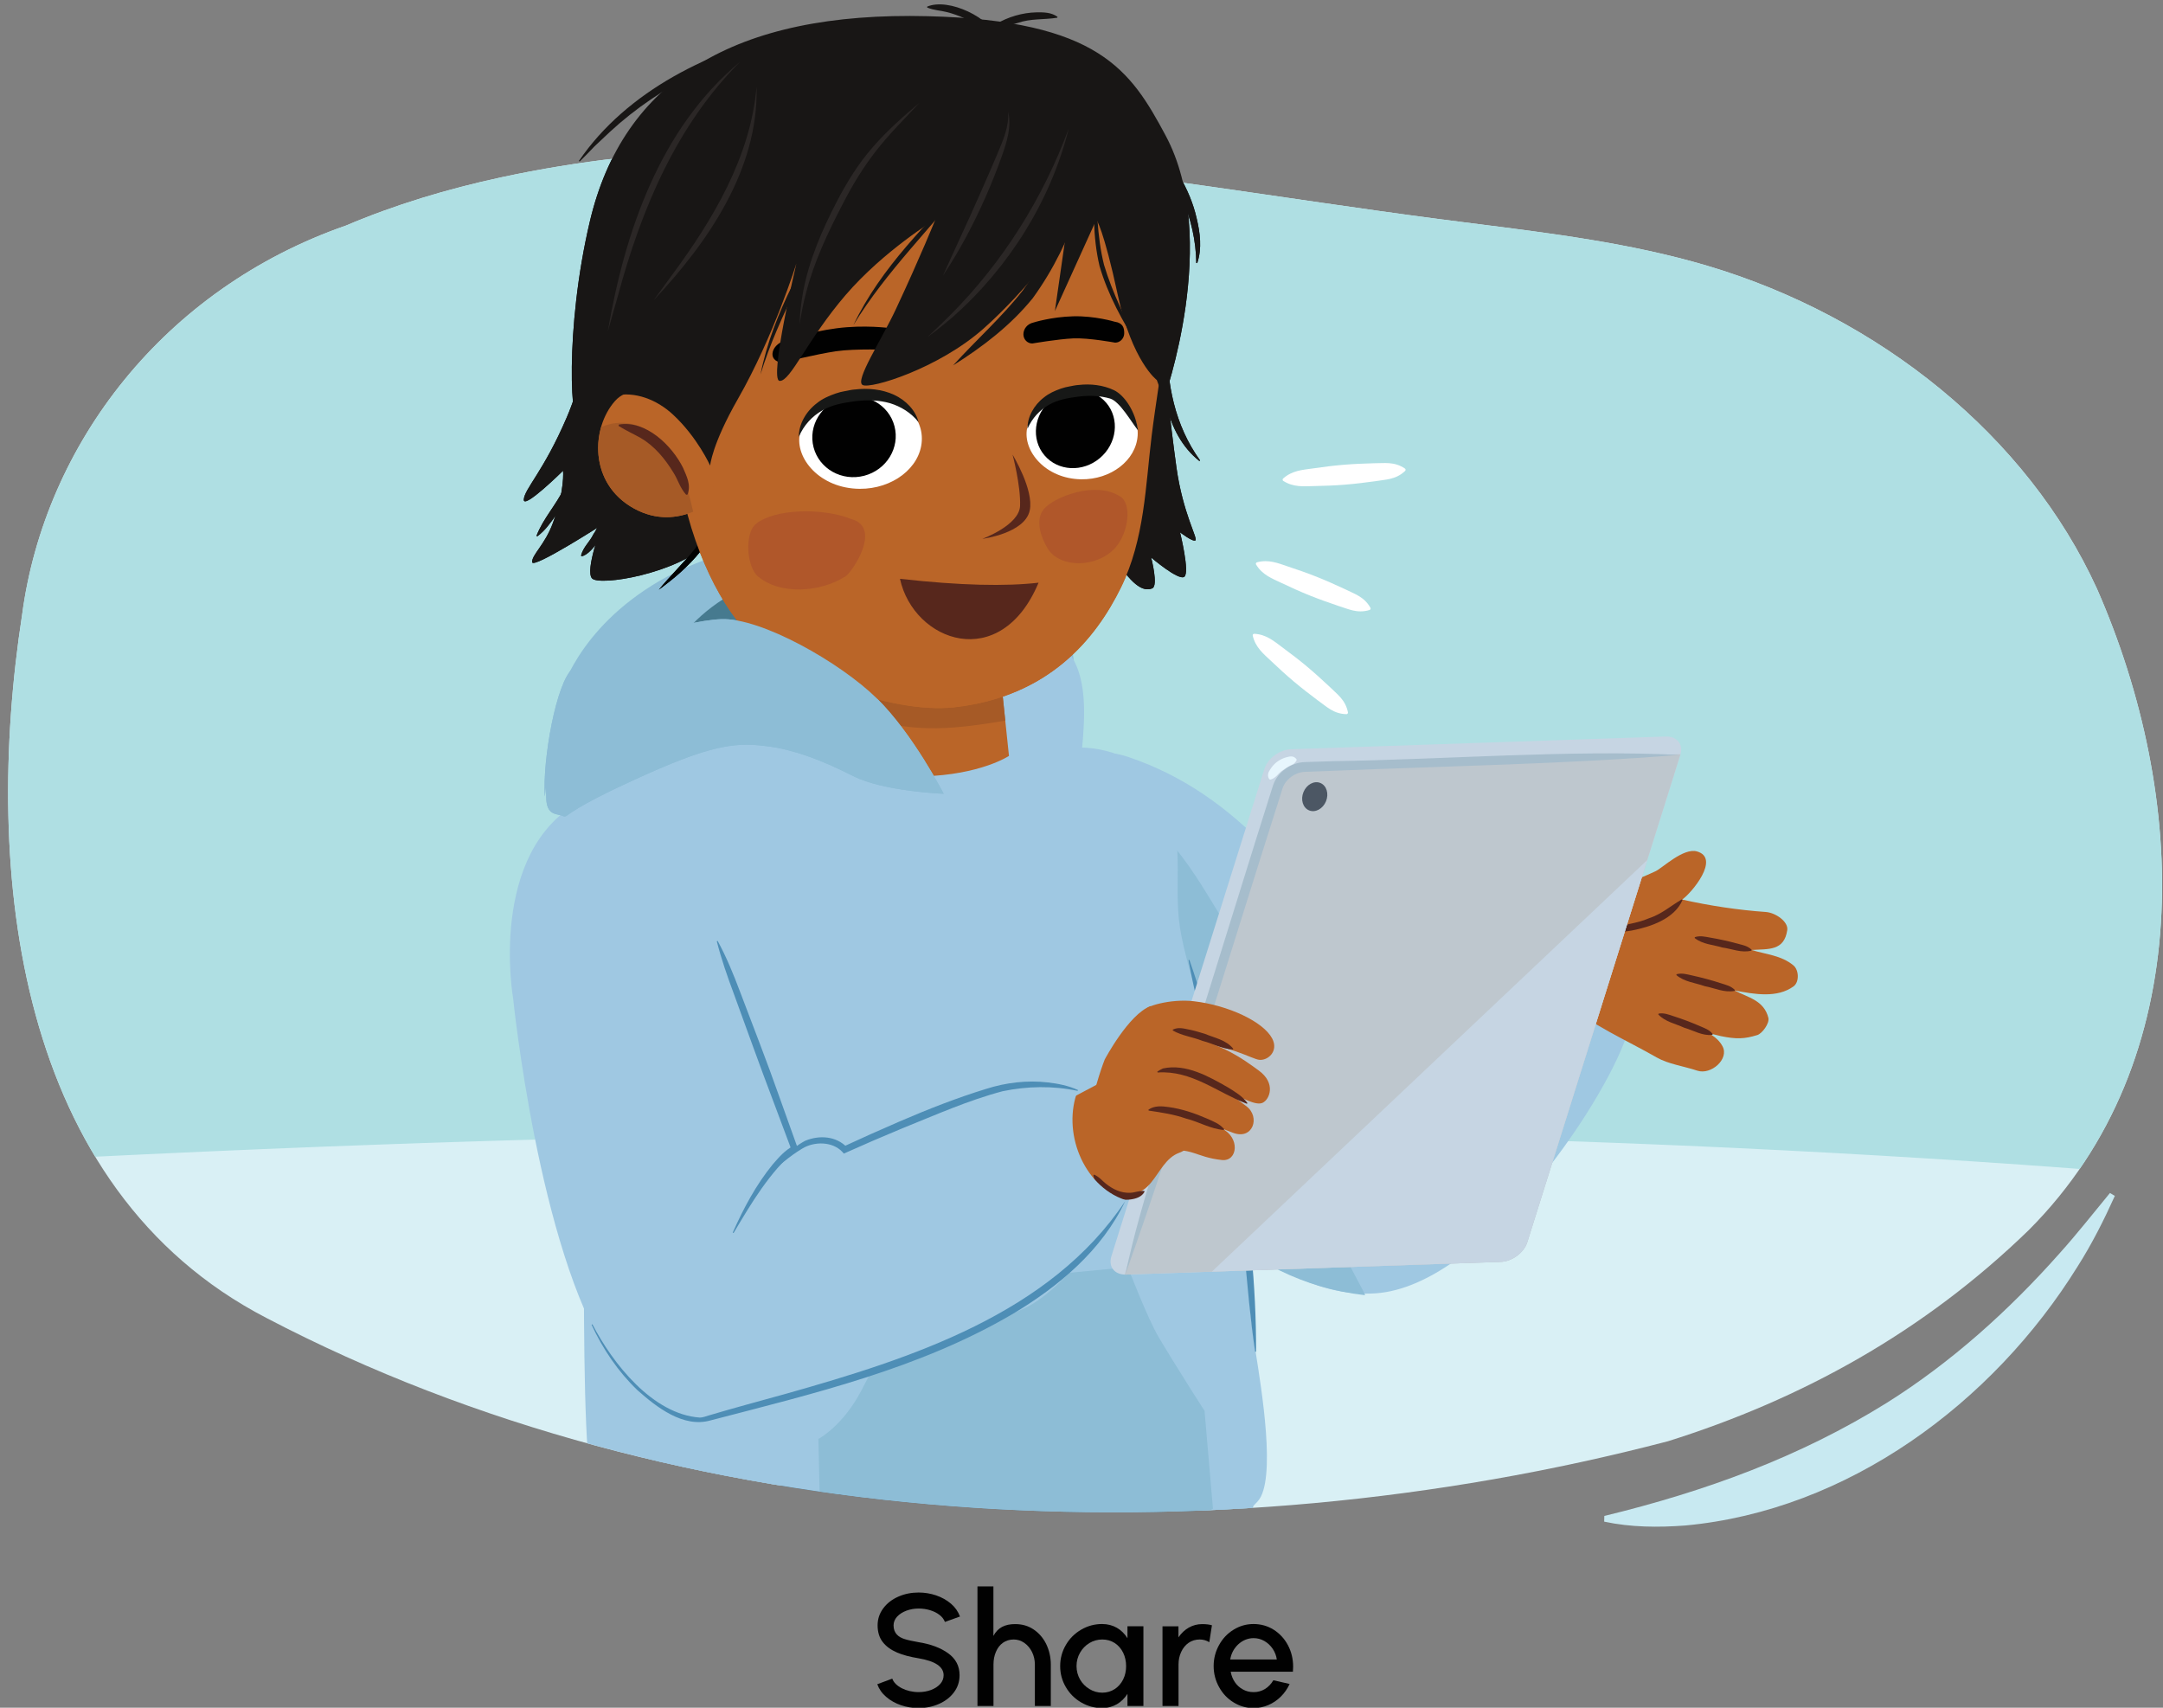 <?xml version="1.0" encoding="UTF-8"?><svg id="a" xmlns="http://www.w3.org/2000/svg" width="380" height="300" xmlns:xlink="http://www.w3.org/1999/xlink" viewBox="0 0 380 300"><rect x="0" y="0" width="380" height="300" fill="#808080" stroke="none"/><defs><clipPath id="b"><path d="M378.157-240.598c-15.679-92.064-127.679-95.027-203.042-89.183-9.741,.31-19.045,1.06-27.915,2.212-58.722,6.76-127.722,32.44-141.722,99.602-14,62.224,25,123.46,87.657,130.422,10.629,2.293,22.329,4.037,35.278,5.276,12.949,1.236,27.154,1.974,42.72,2.192,16.412,.229,31.905-.081,46.463-.928,14.558-.85,28.19-2.262,40.93-4.361,8.992-1.194,18.096-3.095,27.059-5.712,43.892-12.317,87.892-45.898,93.265-93.799,2.331-14.392,2.119-29.79-.693-45.72Z" fill="#dae5f5"/></clipPath><clipPath id="c"><path d="M258.491,39.213c-1.978-.25-3.955-.501-5.929-.76-54.603-7.154-109.511-19.156-164.477-7.307-9.59,2.067-18.753,4.85-27.311,8.483C28.855,50.728,7.883,77.986,3.888,107.97c-6.991,45.43-.999,100.855,42.942,123.57,72.902,38.161,165.777,42.704,246.195,21.648,11.69-3.669,22.918-8.456,33.533-14.569,10.615-6.113,20.617-13.552,29.855-22.525,29.96-29.984,27.962-76.323,11.984-112.667-12.24-26.859-38.293-47.807-68.542-56.764-13.386-3.964-27.403-5.684-41.365-7.45Z" fill="#d9f0f5"/></clipPath><clipPath id="d"><path d="M151.92,69.338c-6.839,.637-10.664,3.158-11.408,6.897-.856,4.302,3.551,9.58,10.516,9.636,5.743,.046,10.626-3.673,10.913-8.391,.286-4.719-4.273-8.677-10.021-8.141Z" fill="#fff"/></clipPath><clipPath id="e"><path d="M190.807,68.918c-6.201,.545-9.677,2.851-10.363,6.303-.79,3.972,3.187,8.881,9.501,8.978,5.206,.08,9.644-3.327,9.919-7.688,.275-4.361-3.845-8.05-9.057-7.593Z" fill="#fff"/></clipPath><clipPath id="f"><path d="M151.92,69.338c-6.839,.637-10.664,3.158-11.408,6.897-.856,4.302,3.551,9.58,10.516,9.636,5.743,.046,10.626-3.673,10.913-8.391,.286-4.719-4.273-8.677-10.021-8.141Z" fill="#fff"/></clipPath><clipPath id="g"><path d="M190.807,68.918c-6.201,.545-9.677,2.851-10.363,6.303-.79,3.972,3.187,8.881,9.501,8.978,5.206,.08,9.644-3.327,9.919-7.688,.275-4.361-3.845-8.05-9.057-7.593Z" fill="#fff"/></clipPath></defs><g><path d="M378.157-240.598c-15.679-92.064-127.679-95.027-203.042-89.183-9.741,.31-19.045,1.06-27.915,2.212-58.722,6.76-127.722,32.44-141.722,99.602-14,62.224,25,123.46,87.657,130.422,10.629,2.293,22.329,4.037,35.278,5.276,12.949,1.236,27.154,1.974,42.72,2.192,16.412,.229,31.905-.081,46.463-.928,14.558-.85,28.19-2.262,40.93-4.361,8.992-1.194,18.096-3.095,27.059-5.712,43.892-12.317,87.892-45.898,93.265-93.799,2.331-14.392,2.119-29.79-.693-45.72Z" fill="#dae5f5"/><g clip-path="url(#b)"><g><g><path d="M163.124-29.812c-.176,1.271,2.377,65.283,8.865,87.082,6.488,21.8-16.816,4.801-16.816,4.801,0,0-26.124-54.192-29.54-71.55-3.416-17.359,7.908-26.278,11.585-25.382,3.677,.896,25.906,5.048,25.906,5.048Z" fill="#fbc0ac"/><polygon points="153.028 60.797 171.989 57.271 175.407 71.159 161.897 77.056 153.028 60.797" fill="#a6bbc9"/><path d="M163.124-29.812c-.073,.525,.321,11.764,1.265,26.311-5.413,3-19.372,14.049-27.859,24.406-4.153-10.136-9.802-24.819-10.897-30.383-3.416-17.359,7.908-26.278,11.585-25.382,3.677,.896,25.906,5.048,25.906,5.048Z" fill="#dc8578"/><g><path d="M208.202,69.668c.31-7.46-5.53-10.719-9.84-11.134-7.045-.676-14.853,4.136-19.956,7.037,.39-3.766-.243-8.881-4.982-7.597-7.316,1.981-4.316,7.915-6.987,9.735-4.933,3.363-9.735-3.477-10.302,.585-.421,3.013,2.041,4.756,2.041,4.756,0,0-1.001,2.522-.799,4.19,.116,.956,1.512,2.772,1.472,3.604-.299,6.26,.32,6.517,.996,9.039h0c.156,1.161,.354,2.353,.601,3.559-.094,.269,47.751-23.633,47.756-23.774Z" fill="#e83951"/><path d="M158.181,72.976c3.005-.57,6.136,.04,8.89-1.404,1.148-.562,2.587-1.546,3.05-2.703,.067-.257,.059-.472-.08-.697-.611-.827-1.69-1.162-2.641-1.704l.022-.145c1.25-.123,2.678,.184,3.484,1.29,.924,1.294-.324,2.929-1.251,3.672-1.819,1.68-4.413,2.359-6.797,2.413-1.594,.047-3.172,.002-4.686-.575l.01-.146h0Z" fill="#b52f40"/><path d="M159.172,79.723c1.336-1.137,3.279-1.572,5.049-1.352,1.79,.328,3.684,1.764,3.759,3.694l-.131,.066c-.786-.54-1.203-1.183-1.803-1.676-1.791-1.53-4.101-.84-6.185-.45-.234-.017-.465,.053-.768-.16l.079-.124h0Z" fill="#b52f40"/><path d="M168.918,71.047c1.827-1.106,3.757-1.524,5.664-2.152,5.538-1.899,11.538-3.518,16.107-7.299l-.123,.207c.291-.85,.638-1.685,1.084-2.493l.142,.039c-.03,.922-.158,1.817-.344,2.696l-.022,.103-.101,.104c-2.994,2.867-6.884,4.405-10.673,5.842-2.854,1.011-5.752,1.868-8.69,2.572-.967,.228-2.01,.348-2.95,.492l-.095-.112h0Z" fill="#b52f40"/><g><path d="M207.002,64.02c-1.294-1.052-2.787-1.772-4.237-2.051-9.3-1.79-17.212,4.703-24.084,11.121-5.72,5.345-7.593,7.225-15.711,12.14-1.336,.808-2.427,1.989-3.277,3.401,.17,1.547,.416,3.167,.753,4.811-.029,.084,4.586-2.174,10.956-5.328,2.763-2.948,6.421-5.413,9.869-7.702,4.551-3.023,8.986-7.071,13.935-9.19,2.214-.949,6.661-1.164,9.732,.132,2.044-1.036,3.264-1.664,3.265-1.686,.094-2.256-.381-4.122-1.2-5.648Z" fill="#d0d2d3"/><path d="M192.4,66.244c-4.938,2.218-11.479,8.701-19.29,14.803-3.281,2.872-7.387,4.531-10.661,7.725-3.733,3.645-1.746,6.978,1.174,7.578,4.373,.901,15.247-4.323,18.941-6.676,10.054-6.405,29.066-15.853,25.257-22.036-3.033-4.924-9.753-3.943-15.422-1.394Z" fill="#8ba1b5"/></g><path d="M177.095,68.921c-1.36-2.315,1.968-5.557,4.306-5.118,.048,.013,.062,.079,.023,.11-1.374,1.044-3.122,1.565-3.72,3.327-.231,.514-.157,1.05-.502,1.676-.021,.041-.082,.044-.107,.006h0Z" fill="#412326"/><path d="M177.891,65.722c-3.385-1.974-9.777-6.385-13.664-4.713-.904,.515-1.774,2.093-.971,2.982,1.492,1.384,3.877,1.44,5.87,1.688,2.909,.226,5.844,.15,8.766,.044h0Zm0,0c-3.718,.566-13.53,2.041-15.757-1.665-.591-1.451,.314-3.132,1.608-3.895,4.335-2.034,10.887,2.938,14.149,5.56h0Z" fill="#412326"/><path d="M177.553,66.004c.245-1.973,.644-3.93,1.274-5.835,.531-1.451,1.015-3.026,2.304-4.063,.507-.406,1.314-.441,1.908-.169,2.136,1.428,.455,4.464-.642,6-1.186,1.657-2.707,2.995-4.329,4.138,1.37-1.436,2.665-2.933,3.68-4.572,.711-1.175,2.066-3.698,.847-4.671-.275-.107-.631-.14-.906,.075-2.242,2.306-2.98,6.103-4.135,9.096h0Z" fill="#412326"/><path d="M173.276,70.34c1.877-3.496,5.286-6.78,9.387-7.176-3.639,1.758-6.365,4.522-9.387,7.176h0Z" fill="#412326"/><path d="M182.018,67.83c.81-2.4,2.232-4.554,4.116-6.235,.636-.543,1.397-1.063,2.253-1.184-2.504,2.167-3.985,5.084-6.37,7.419h0Z" fill="#412326"/><path d="M184.963,65.854c-.362-1.66,.099-3.541,1.457-4.593-.138,1.728-.452,3.153-1.457,4.593h0Z" fill="#412326"/></g></g><path d="M163.622-7.621c-9.081,5.939-19.577,12.056-30.27,18.488" fill="none"/><g><path d="M106.986,27.625c-6.405,4.433-22.095-1.694-16.63-8.167C126.871-23.784,160.299-48.999,170.451-51.662c6.382-1.536,15.031-.563,16.943,2.039C208.38-24.627,150.324-2.367,106.986,27.625Z" fill="#fbc0ac"/><path d="M109.704,25.767c-6.471,5.413-12.396,9.426-17.378,13.098-8.345-2.293-12.457-13.287-12.457-13.287,0,0,6.255-6.485,14.964-15.465l14.872,15.654Z" fill="#a6bbc9"/><g><path d="M100.429,72.06c-3.767,1.266-8.538-2.78-15.078-9.348-3.568-3.584-6.338-9.623-8.303-14.261-1.983-4.683-6.095-11.048-6.37-15.087-.07-1.03,.473-2.296,1.405-3.64,3.501,7.531,6.08,15.5,10.369,22.644,2.367,3.943,5.286,7.532,8.623,10.677,3.828,3.608,6.929,6.087,11.556,6.775-.57,.895-1.291,1.675-2.202,2.24Z" fill="#8ca1b5"/><path d="M104.194,63.818c-.06-3.164-1.106-6.207-1.884-9.271-.963-3.798-1.508-7.733-1.427-11.649,.454-4.649,6.508-4.617,6.967-9.782,.461-5.187-5.931-7.094-9.981-4.129,0,0-2.638-2.723-5.561-7.591-2.923-4.867,2.288-9.301-1.1-9.764-3.387-.463-5.886,5.63-6.062,6.202-.011,.036-.039,.072-.082,.11-.65,.565-4.753,1.449-6.869,5.756v.002c-2.44,1.828-4.718,4.011-6.113,6.023,3.501,7.531,6.08,15.5,10.369,22.644,2.367,3.943,5.286,7.532,8.623,10.677,3.828,3.608,6.929,6.087,11.556,6.775,1.102-1.73,1.602-3.917,1.563-6.003Z" fill="#e83951"/><path d="M85.137,17.937c1.477,5.066,2.891,10.502,7.069,14.018,1.407,1.164,3.73,2.273,4.674,.045,.438-.885,.688-1.943,.915-3.011l.147-.004c.3,1.649,.18,3.765-1.328,4.897-2.763,1.61-5.883-1.473-7.501-3.461-1.342-1.818-2.362-3.832-3.078-5.937-.717-2.09-1.316-4.291-1.045-6.532l.146-.013h0Z" fill="#b52f40"/><path d="M91.667,31.567c.128,6.487-1.513,19.265,3.897,23.746,2.154,1.315,4.675,2.948,7.272,2.277,.116-.027,.3-.153,.359-.015l-.142,.039c.1,.093,.053,.032,.047,.063-.026,.025-.128,.094-.157,.12-2.582,1.573-5.709-.23-7.956-1.604-1.317-.874-2.161-2.197-2.752-3.532-1.69-4.002-1.865-8.438-1.816-12.694,.092-2.831,.159-5.697,1.103-8.429l.144,.029h0Z" fill="#b52f40"/><path d="M79.223,23.563c3.277,1.846,3.549,6.302,2.956,9.606-.695,3.34-1.57,7.023-4.223,9.38l-.117-.089c1.995-4.499,3.942-9.383,3.29-14.357-.27-1.593-1.188-2.894-2.012-4.437l.105-.102h0Z" fill="#b52f40"/><g><path d="M98.738,38.75c-1.593,.344-2.8-1.167-3.866-2.111-2.55-2.76-4.773-6.076-5.417-9.847-.096-.837-.017-1.894,.821-2.4,3.614-1.845,7.856,6.928,8.725,9.64,.512,1.429,.863,2.941,.927,4.485l-.632-.393c2.413-1.022,5-2.296,7.74-1.799,1.988,.413,4.031,1.175,5.364,2.801,1.571,1.944-.047,4.638-2.302,5.009-2.761,.693-5.429-.473-7.443-2.302-.918-.856-2.29-1.724-2.404-3.08,.01-.073,.117-.055,.111,.014,.066,.607,.611,1.07,1.06,1.497,1.453,1.178,3.05,2.431,4.815,3.05,2.073,.544,5.541,.454,5.974-2.166,.173-1.112-.789-2.078-1.821-2.701-2.152-1.277-4.722-1.804-7.155-.93-1.211,.368-2.383,.905-3.578,1.433-.282,.132-.625-.083-.632-.393-.366-4.265-2.33-8.545-5.107-11.842-2.756-3.251-4.682-1.787-3.154,2.06,1.303,3.386,3.377,6.586,6.04,9.068,.531,.479,1.175,.905,1.908,.797,.068-.013,.089,.092,.025,.109h0Z" fill="#412326"/><path d="M91.452,47.455c2.825-.174,10.172,4.416,10.868,7.133-1.808-1.247-3.294-2.812-5.214-3.909-1.805-1.253-3.779-2.002-5.679-3.115-.047-.026-.032-.106,.025-.109h0Z" fill="#412326"/><path d="M93.212,53.256c.085-.306,.451-.598,.74-.804,1.613-.994,3.509-1.484,5.387-1.592,.746-.044,1.504-.1,2.239,.255,.046,.021,.046,.092,0,.112-.732,.341-1.443,.344-2.157,.446-1.966,.236-3.823,.843-5.64,1.596-.133,.039-.292,.071-.434,.09-.059-.012-.09,.058-.232-.048-.034-.064,.063-.118,.098-.054h0Z" fill="#412326"/><path d="M90.684,38.91c2.825-.174,10.172,4.416,10.868,7.133-1.808-1.247-3.294-2.812-5.214-3.909-1.805-1.253-3.779-2.002-5.679-3.115-.047-.026-.032-.106,.025-.109h0Z" fill="#412326"/><path d="M92.445,44.711c.085-.306,.451-.598,.74-.804,1.613-.994,3.509-1.484,5.387-1.592,.746-.044,1.504-.1,2.239,.255,.046,.021,.046,.092,0,.112-.732,.341-1.443,.344-2.157,.446-1.966,.236-3.823,.843-5.64,1.596-.133,.039-.292,.071-.434,.09-.059-.011-.09,.058-.232-.048-.034-.064,.063-.118,.098-.054h0Z" fill="#412326"/></g></g></g></g></g></g><g><path d="M155.692,298.098c-.742-.631-1.261-1.373-1.569-2.229l2.634-.98c.477,1.373,2.508,2.367,4.622,2.367,1.556,0,2.984-.518,3.797-1.428,.406-.449,.602-.967,.602-1.541,0-1.484-1.471-2.479-4.398-2.97-2.969-.49-5.07-1.288-6.289-2.844-.603-.771-.91-1.751-.91-2.941,0-1.12,.336-2.115,.994-2.997,.658-.883,1.527-1.556,2.634-2.046s2.297-.728,3.571-.728c2.115,0,4.203,.686,5.688,1.961,.742,.63,1.261,1.387,1.583,2.255l-2.647,.952c-.322-.91-1.303-1.666-2.592-2.059-.645-.196-1.316-.295-2.031-.295-1.513,0-2.955,.533-3.781,1.43-.406,.462-.616,.966-.616,1.526,0,1.345,.812,2.073,1.988,2.423,.589,.183,1.387,.351,2.409,.533,2.115,.336,3.853,.98,5.197,1.947,1.331,.966,2.003,2.24,2.003,3.852,0,1.121-.322,2.115-.98,2.998-.658,.882-1.526,1.555-2.634,2.045-1.106,.49-2.297,.729-3.586,.729-2.143,0-4.229-.688-5.687-1.961Z" fill="#010101"/><path d="M181.808,299.694v-7.297c0-1.584-.729-3.012-1.863-3.797-.574-.393-1.19-.588-1.863-.588-1.442,0-2.549,.826-3.109,2.157-.294,.672-.435,1.415-.435,2.228v7.297h-2.815v-21.011h2.802v8.698c.784-1.471,2.045-2.072,3.824-2.072,1.219,0,2.297,.308,3.235,.938,.938,.631,1.682,1.485,2.214,2.564,.518,1.078,.798,2.255,.812,3.529v7.354h-2.801Z" fill="#010101"/><path d="M200.877,299.694h-2.802v-2.129c-.967,1.527-2.507,2.494-4.454,2.494-1.331,0-2.563-.337-3.685-.995-1.134-.658-2.03-1.555-2.689-2.689-.658-1.12-.994-2.353-.994-3.685,0-1.344,.336-2.576,.994-3.711,.659-1.135,1.556-2.031,2.689-2.689,1.121-.658,2.354-.995,3.685-.995,1.947,0,3.487,.938,4.454,2.493v-2.101h2.802v14.007Zm-3.558-4.664c.35-.715,.518-1.484,.518-2.34,0-1.736-.729-3.221-2.003-4.062-.645-.406-1.372-.616-2.185-.616-1.64,0-3.096,.896-3.908,2.325-.406,.714-.616,1.499-.616,2.353,0,1.695,.882,3.209,2.283,4.035,.686,.42,1.442,.63,2.241,.63,1.639,0,2.969-.91,3.67-2.325Z" fill="#010101"/><path d="M212.452,288.489c-.519-.322-1.078-.477-1.695-.477-1.456,0-2.619,.826-3.235,2.171-.322,.673-.477,1.415-.477,2.214v7.297h-2.815v-13.993h2.802v1.933c1.009-1.471,2.466-2.324,4.16-2.324,.715,0,1.289,.069,1.723,.209l-.462,2.971Z" fill="#010101"/><path d="M216.719,299.064c-1.079-.658-1.92-1.555-2.55-2.689s-.952-2.367-.952-3.698,.322-2.562,.952-3.697,1.471-2.031,2.55-2.689c1.064-.658,2.227-.995,3.501-.995,1.303,0,2.494,.337,3.559,1.009,1.051,.672,1.891,1.582,2.493,2.717,.603,1.149,.91,2.41,.91,3.783,0,.279-.014,.574-.042,.867h-10.926c.238,1.359,.995,2.494,2.129,3.11,.575,.322,1.191,.476,1.877,.476h.057c1.415,0,2.647-.756,3.432-2.086l2.857,.658c-.771,1.666-2.073,2.983-3.726,3.697-.827,.351-1.709,.533-2.62,.533-1.274,0-2.437-.337-3.501-.995Zm7.592-7.536c-.183-1.358-1.009-2.577-2.186-3.25-.588-.336-1.219-.504-1.905-.504-2.03,0-3.781,1.681-4.09,3.754h8.181Z" fill="#010101"/></g><path d="M281.849,266.311c17.653-4.293,34.298-10.318,49.612-19.864,11.381-7.141,21.5-16.266,30.404-26.309,3.027-3.366,5.927-7.063,8.816-10.562l.858,.513c-1.918,4.246-4.026,8.439-6.533,12.38-14.881,23.987-40.36,42.885-68.955,45.52-4.744,.354-9.523,.328-14.227-.679l.026-1h0Z" fill="#c8e9f1"/><g><path d="M258.491,39.213c-1.978-.25-3.955-.501-5.929-.76-54.603-7.154-109.511-19.156-164.477-7.307-9.59,2.067-18.753,4.85-27.311,8.483C28.855,50.728,7.883,77.986,3.888,107.97c-6.991,45.43-.999,100.855,42.942,123.57,72.902,38.161,165.777,42.704,246.195,21.648,11.69-3.669,22.918-8.456,33.533-14.569,10.615-6.113,20.617-13.552,29.855-22.525,29.96-29.984,27.962-76.323,11.984-112.667-12.24-26.859-38.293-47.807-68.542-56.764-13.386-3.964-27.403-5.684-41.365-7.45Z" fill="#d9f0f5"/><g clip-path="url(#c)"><path d="M459.257,214.826c-162.121-20.833-364-21.601-610.195,0V-5.505H459.257V214.826Z" fill="#afdfe3"/><g><g><path d="M107.814,269.053s-3.3,29.303-4.715,37.078c-1.414,7.774-3.897,57.945-3.951,87.695-.082,44.374,2.338,58.771,5.178,67.293,1.879,5.636,7.702,6.951,7.702,6.951l.564,10.708s6.401,1.564,13.901,.564c8.454-1.127,12.399-3.194,12.399-3.194l-.751-9.769s4.212,1.403,7.984-3.382c3.772-4.784,6.816-46.758,8.012-64.093,1.281-18.574,3.864-70.327,9.522-67.935,5.658,2.392,10.292,68.015,11.235,73.398,.943,5.382,.26,43.179,.761,52.108,.549,9.78,8.229,11.206,8.229,11.206v7.335s6.278,2.839,13.35,2.241,12.984-2.241,12.984-2.241l.366-6.927s5.689,.4,8.046-9.169c2.357-9.568,6.802-39.768,7.247-58.923,.728-31.318-10.568-123.169-13.397-131.541-2.829-8.372-21.688-11.363-48.561-10.764-26.874,.598-56.105,11.363-56.105,11.363Z" fill="#253036"/><path d="M118.327,288.205c4.808,1.503,9.769,2.645,14.723,3.552,10.055,1.84,20.201,2.222,30.376,1.347,8.677-.746,17.336-1.78,25.91-3.317,8.73-1.566,17.39-3.644,25.773-6.56,.939-.327-2.013-12.948-2.629-14.772-2.829-8.372-21.688-11.363-48.561-10.764-26.874,.598-56.105,11.362-56.105,11.362,0,0-.811,7.201-1.801,15.41,4.181,.964,8.224,2.463,12.314,3.742Z" fill="#1a2226"/></g><g><g><path d="M182.38,139.137c5.757-2.479,7.799-8.852,15.752-6.188,19.132,6.409,32.119,22.481,45.725,45.96,6.464-7.591,13.833-14.835,20.337-17.226,6.503-2.391,10.199-5.736,15.835-.819,5.635,4.917,9.963,8.804,5.71,21.169-4.253,12.365-25.491,43.837-44.004,45.164-18.514,1.328-36.239-19.354-44.759-33.866-8.521-14.512-10.251-37.872-14.594-54.195Z" fill="#9fc8e2"/><path d="M229.417,203.491c-1.986-9.543-3.997-19.324-7.556-28.954-1.754-4.748-4.942-9.517-7.853-14.298-2.341-3.845-5.459-9.129-8.737-12.574-4.751-4.992-9.74-9.279-14.646-13.99-3.018,1.521-5.484,3.324-8.175,5.515,4.258,16.754,5.929,38.837,14.572,54.346,8.25,14.804,20.574,31.478,42.798,33.994,.156-.3-8.416-14.495-10.403-24.038Z" fill="#8dbdd6"/><path d="M243.849,179.048c-.834,1.589-1.787,3.137-2.757,4.635-.487,.752-1.028,1.441-1.53,2.155-.258,.367-.481,.666-.712,1.035s-.426,.687-.637,1.083c-1.682,3.156-3.2,6.388-5.099,9.438,.219-1.869,.659-3.637,1.189-5.44,.53-1.804,1.193-3.528,2.073-5.191,.218-.413,.476-.817,.738-1.196s.572-.765,.866-1.092c.608-.675,1.132-1.324,1.761-1.97,1.258-1.291,2.589-2.473,4.108-3.456Z" fill="#2f658f"/><path d="M298.113,149.569c-2.382-.668-6.074,2.928-7.258,3.48-3.701,1.727-8.233,3.334-11.036,4.614-7.362,3.362-12.445,11.578-4.656,18.525,4.277,3.815,10.701,6.593,15.918,9.592,1.99,1.144,4.727,1.511,7.113,2.307,2.387,.796,5.637-2.03,4.422-4.287-1.811-3.364-7.152-3.375-5.092-2.959,.18,.036,4.562,1.128,4.799,1.176,2.705,.554,4.131,.514,6.401-.185,.855-.263,2.192-2.066,1.944-3.039-.785-3.073-3.543-3.545-5.97-4.809,3.602,.71,7.561,1.367,10.404-.715,1.021-.748,.95-2.856-.024-3.671-2.132-1.784-4.93-1.955-7.369-2.714,2.997-.191,5.737,.197,6.279-3.495,.217-1.479-2.052-3.062-3.786-3.182-4.714-.326-9.88-1.096-14.677-2.18,1.643-1.133,6.792-7.279,2.59-8.458Z" fill="#ba6528"/><path d="M283.096,163.238c2.177-.925,4.416-.957,6.545-1.906,2.244-.721,3.793-2.15,5.827-3.335l.124,.1c-1.423,3.332-5.644,4.736-8.936,5.374-1.166,.174-2.359,.42-3.558-.073l-.002-.159h0Z" fill="#57271c"/><path d="M307.692,166.998c-1.744,.454-3.411-.318-5.109-.547-1.663-.513-3.42-.529-4.861-1.667l.035-.155c.938-.299,1.761-.078,2.601,.064,1.681,.284,3.343,.648,4.986,1.102,.819,.24,1.668,.343,2.383,1.048l-.034,.155h0Z" fill="#57271c"/><path d="M304.747,174.075c-1.844,.354-3.512-.511-5.27-.838-1.7-.608-3.518-.722-4.97-1.944l.042-.153c.983-.246,1.827,.022,2.691,.212,1.73,.379,3.438,.839,5.122,1.386,.838,.287,1.714,.437,2.427,1.184l-.042,.154h0Z" fill="#57271c"/><path d="M300.832,181.799c-1.768,.208-3.323-.795-4.953-1.257-1.565-.741-3.292-1.003-4.548-2.33l.056-.149c.967-.164,1.745,.17,2.552,.428,1.614,.516,3.199,1.11,4.752,1.789,.772,.352,1.593,.573,2.196,1.371l-.056,.149h0Z" fill="#57271c"/></g><path d="M98.39,122.172s2.858-11.625,17.517-20.15c14.659-8.525,49.611-14.469,61.274-6.63,11.663,7.839,11.661,23.345,11.661,23.345l-90.452,3.435Z" fill="#8dbdd6"/><path d="M174.995,101.02c-2.82-.9-4.974-1.309-7.877-1.782-3.132-.511-6.293-.82-9.459-.935-3.3-.12-6.609-.028-9.899,.31-3.291,.338-6.568,.925-9.774,1.833-3.092,.876-6.125,2.054-8.984,3.64-2.706,1.502-5.256,3.375-7.464,5.679-2.195,2.29-4.023,4.994-5.347,7.995-.972,2.203-1.653,4.539-2.095,6.931l71.675,1.206s-.347-13.103-3.28-19.632c-3.197-2.041-3.948-4.111-7.495-5.243Z" fill="#467a8f"/><path d="M106.863,255.796l-.346,19.361s30.661,14.435,65.688,11.755c35.028-2.68,47.365-11.063,47.365-11.063l.691-13.483-113.399-6.569Z" fill="#8dbdd6"/><path d="M220.588,237.459c-2.75-17.459-.749-29.759-5.4-46.82-2.053-7.532-6.672-20.016-7.878-27.612-1.322-8.33,1.389-16.604-3.628-24.434-4.11-7.348-13.567-7.264-13.567-7.264,.519-5.627,.73-11.338-1.522-15.43-7.102-12.901-48.362,2.331-48.362,2.331,0,0-23.184,8.919-29.969,14.117-3.385,2.593-2.617,9.174-4.39,11.411-6.52,10.749-5.411,26.436-3.872,37.726,1.531,11.233-.891,77.481,2.698,81.486,2.318,2.587,11.202,10.134,28.981,13.353,21.613,3.913,43.006,2.959,49.59,1.946,17.978-2.766,29.797-5.896,37.684-14.521,3.351-3.664,.633-19.948-.366-26.289Z" fill="#9fc8e2"/><path d="M160.621,226.183s-6.046,11.925-9.337,18.168c-3.291,6.243-7.51,8.43-7.51,8.43l.427,18.574s26.896,1.478,44.253-.691c19.361-2.42,24.641-5.612,24.641-5.612l-1.478-17.206s-4.611-7.143-8.089-12.997c-1.911-3.217-5.382-12.239-5.382-12.239l-37.527,3.574Z" fill="#8dbdd6"/><path d="M208.955,168.621c3.866,11.047,6.402,22.463,8.732,33.925,1.718,11.574,3.025,23.202,2.984,34.907l-.164,.01c-.434-2.893-.771-5.79-1.068-8.689-.792-8.429-1.629-17.719-3.077-25.996-1.442-8.269-3.723-17.345-5.739-25.552-.671-2.836-1.299-5.684-1.826-8.562l.159-.044h0Z" fill="#4e8eb6"/><path d="M148.4,113.662s-4.792,15.037-3.093,18,6.451,5.011,16.724,4.729c10.272-.282,15.226-3.599,15.226-3.599l-1.332-12.719-27.526-6.411Z" fill="#ba6528"/><path d="M150.888,125.777c9.063,2.825,15.12,2.638,25.719,.813l-.682-6.517-27.526-6.411s-1.297,4.074-2.303,8.398c.77,.269,4.007,3.473,4.791,3.717Z" fill="#a65a26"/><g><g><g><path d="M263.635,221.677l-65.797,2.23c-2.008,.068-3.168-1.367-2.591-3.204l26.889-85.634c.577-1.838,2.673-3.383,4.681-3.451l65.797-2.23c2.008-.068,3.168,1.367,2.591,3.204l-26.889,85.634c-.577,1.838-2.673,3.383-4.681,3.451Z" fill="#c6d5e3"/><path d="M295.228,132.505c-.083-.003-.166-.006-.252-.003l-65.797,2.23c-2.008,.068-4.104,1.613-4.681,3.451l-26.889,85.634c-.009,.03-.014,.058-.023,.087,.083,.003,.166,.006,.252,.003l65.797-2.23c2.008-.068,4.104-1.613,4.681-3.451l26.889-85.634c.009-.03,.014-.058,.023-.087Z" fill="#bec7ce"/><path d="M212.898,223.396l50.737-1.72c2.008-.068,4.104-1.613,4.681-3.451l21.085-67.15-76.503,72.32Z" fill="#c6d5e3"/><path d="M294.979,132.611c-19.404,1.597-41.038,1.978-60.594,2.788l-5.051,.185c-1.707,.036-3.467,1.259-4.013,2.898l-.375,1.207c-8.153,25.481-18.261,59.174-27.232,84.161,2.672-12.704,7.504-26.047,11.264-38.846,1.663-5.359,12.858-41.409,14.293-45.841l.382-1.205c.794-2.353,3.144-4.015,5.624-4.086l5.052-.157c19.438-.293,41.708-2.034,60.651-1.103h0Z" fill="#a6bdcc"/><path d="M227.784,133.586c-.444,.751-.814,.726-1.221,.954-.387,.209-.753,.448-1.104,.703-.941,.55-1.153,1.364-2.256,1.717l-.208-.066c-.481-.736-.106-1.322,.203-1.804,.321-.503,.728-.948,1.206-1.297,.478-.348,1.019-.608,1.593-.759,.553-.133,1.197-.383,1.779,.333l.007,.218h0Z" fill="#e7f6fd"/><ellipse cx="230.975" cy="139.954" rx="2.603" ry="2.138" transform="translate(13.684 300.333) rotate(-67.643)" fill="#4c5764"/></g><g><polygon points="195.686 188.943 182.12 196.15 189.751 215.228 199.926 207.597 195.686 188.943" fill="#ba6528"/><path d="M194.072,186.142s4.222-8.006,8.094-9.411c1.329,4.059,12.475,23.116,5.01,25.778-4.649,1.658-4.401,10.24-12.393,6.089-7.992-4.151-.711-22.456-.711-22.456Z" fill="#ba6528"/><path d="M203.695,182.266c.074,.066,.167,.151,.272,.25,.655,.619,1.767,1.772,1.43,1.936-1.836,.893-.752,3.88,1.551,4.376,5.543-.13,12.595,5.942,14.861,4.907,1.233-.563,2.428-3.431-.68-5.682-2.147-1.555-8.418-6.456-15.913-5.743l-1.522-.045Z" fill="#ba6528"/><path d="M201.341,177.516c-.146-.665-.293,.423-.037-.132,.041-.09,.032,.085,.084,.012-.49-.493,4.136-2.002,8.356-1.505,6.069,.714,12.175,3.58,13.746,6.524,1.2,2.248-.759,3.96-2.297,3.762-1.281-.165-5.194-2.568-12.558-3.408,0,0-5.932-.453-7.262-.293s-.032-4.959-.032-4.959Z" fill="#ba6528"/><path d="M205.52,187.355c3.701-.553,10.971,5.133,13.412,6.948,2.572,1.913,1.157,6.062-2.357,4.679-1.025-.403-12.453-4.744-12.453-4.744,0,0,1.687-.202,1.593-.26-1.223-.757-1.585-2.348-.745-3.247,.88-.943-.876-3.467,.55-3.375Z" fill="#ba6528"/><path d="M202.178,196.297c1.737-.514,1.641-2.619,3.536-2.32,.96-.283,6.206,3.01,8.865,4.239,3.325,1.537,2.903,5.872,.079,5.567-4.755-.514-5.15-2.328-10.37-1.528-3.589,.055-5.033-5.093-2.111-5.959Z" fill="#ba6528"/><path d="M219.068,193.907c-5.264-2.006-9.702-5.908-15.694-5.5l-.06-.147c.302-.218,.646-.404,1.006-.567,4.035-.873,8.052,1.412,11.439,3.351,1.223,.766,2.499,1.499,3.382,2.722l-.072,.142h0Z" fill="#57271c"/><path d="M206.042,180.875c1.001-.494,1.972-.174,2.884-.002,.927,.191,1.83,.457,2.728,.736,1.745,.727,3.733,1.056,5.003,2.617l-.076,.14c-1.946-.108-3.501-1.055-5.333-1.516-1.756-.698-3.53-.873-5.206-1.815v-.159h0Z" fill="#57271c"/><path d="M214.998,198.507c-2.388-.2-4.343-1.432-6.609-1.997-2.187-.764-4.293-1.067-6.594-1.412l-.041-.154c1.078-.77,2.411-.623,3.562-.465,2.352,.325,4.591,1.091,6.749,2.032,1.062,.482,2.176,.873,3,1.851l-.068,.144h0Z" fill="#57271c"/><path d="M201.078,209.34c-.482,.924-1.486,1.232-2.421,1.365-1.912,.299-3.866-.593-5.177-1.925-.663-.635-1.265-1.349-1.392-2.338l.13-.092c.918,.394,1.389,1.058,2.039,1.567,1.234,1,2.688,1.694,4.284,1.622,.797-.022,1.458-.353,2.453-.334l.085,.134h0Z" fill="#57271c"/></g></g><path d="M90.143,175.354s4.473,44.023,16.818,62.874c9.802,12.059,21.396,11.143,29.44,8.959,8.044-2.184,33.894-13.754,42.54-16.908,8.646-3.154,18.654-19.502,18.654-19.502-7.419-2.544-11.023-12.082-8.244-19.218,0,0-1.468-4.711-18.251,.088-7.031,2.01-31.24,10.508-31.24,10.508,0,0-10.936-37.587-14.332-45.916-7.344-18.015-10.981-22.369-23.589-15.455-16.289,8.933-11.795,34.57-11.795,34.57Z" fill="#9fc8e2"/><path d="M134.367,206.692c2.084-2.359,4.257-4.743,7.065-6.279,2.451-1.032,5.453-.882,7.408,1.178l-.687-.16c3.274-1.518,6.56-2.989,9.872-4.415,4.973-2.142,10.021-4.135,15.209-5.726,3.478-1.113,7.217-1.56,10.853-1.138,1.813,.21,3.622,.574,5.292,1.33l-.059,.153c-4.356-.923-8.863-.837-13.182,.065-6.055,1.599-11.801,4.179-17.608,6.51-3.449,1.43-6.881,2.914-10.285,4.441l-.298-.334c-1.73-1.812-4.906-1.822-6.981-.558-2.332,1.379-4.415,3.272-6.481,5.048l-.118-.114h0Z" fill="#4e8eb6"/></g><path d="M104.075,232.641c3.569,6.898,10.591,15.817,18.881,16.387,.458,.014,1.174-.259,1.613-.389,4.503-1.339,9.036-2.548,13.552-3.803,22.03-6.218,46.38-14.058,59.545-33.808-4.068,8.624-11.717,15.004-19.772,19.804-16.326,9.6-34.952,13.98-53.08,18.698-4.762,1.354-9.456-2.323-12.808-5.296-3.427-3.279-6.105-7.26-8.079-11.521l.148-.072h0Z" fill="#4e8eb6"/><path d="M128.728,216.531c1.887-4.241,4.082-8.385,7.038-11.996,1.102-1.259,2.053-2.392,3.604-3.244l-.316,.715-3.413-9.114c-2.015-5.28-4.739-12.893-6.705-18.271-1.133-3.04-2.204-6.098-3.009-9.265l.153-.061c1.565,2.874,2.786,5.886,3.933,8.922,2.041,5.398,4.951,12.873,6.822,18.237l3.281,9.166,.168,.469c-1.411,.638-2.657,1.942-3.711,3.136-1.987,2.299-3.718,4.838-5.315,7.432-.822,1.296-1.584,2.629-2.38,3.949l-.147-.074h0Z" fill="#4e8eb6"/></g><g><g><path d="M104.19,50.517s-.032,12.126-4.64,22.85c-4.061,9.452-7.399,12.49-7.528,14.381-.129,1.891,6.898-5.052,6.898-5.052,0,0,.353,3.37-1.783,9.168-1.429,3.879-3.723,5.604-3.649,6.888,.075,1.284,12.292-6.572,12.292-6.572,0,0-3.073,8.058-1.761,9.435,1.311,1.376,14.756-.767,20.632-6.299,5.876-5.532,10.653-11.749,10.653-11.749l-31.114-33.05Z" fill="#181615"/><path d="M204.32,62.003s1.233,12.073,2.361,20.122c1.128,8.049,3.805,12.497,3.334,12.807s-2.704-1.418-2.704-1.418c0,0,1.758,7.081,.748,7.813s-5.822-3.385-5.822-3.385c0,0,1.304,4.961,.194,5.412s-2.822,.257-5.793-4.1c-2.971-4.357-6.84-11.312-6.84-11.312l14.521-25.938Z" fill="#181615"/></g><path d="M127.397,88.297c-1.104,3.085-2.519,6.017-4.442,8.694-2.095,2.578-4.552,4.658-7.208,6.597,2.03-2.473,4.409-4.753,6.377-7.223,1.887-2.57,3.471-5.407,5.274-8.069h0Z" fill="#010101"/><path d="M204.504,41.364c1.897,12.556-.711,23.346-2.175,35.166-1.09,8.806-1.218,18.165-5.414,26.704-4.464,9.086-12.749,19.183-29.264,21.015-11.386,1.263-29.654-6.048-36.446-13.229-5.091-5.383-10.634-16.515-12.288-30.28-.754-6.276,5.779-37.143,8.301-42.082,2.522-4.94,18.577-17.498,41.633-17.081,23.056,.417,34.19,10.12,35.651,19.788Z" fill="#ba6528"/><path d="M196.231,60.159c.724-.158,1.27-.824,1.274-1.613,.006-.902-.183-1.818-1.71-2.037,0,0-3.441-1.046-7.287-.941-3.848,.106-6.921,1.083-6.921,1.083-1.165,.255-1.788,1.17-1.793,2.073-.004,.901,.701,1.626,1.575,1.616,0,0,4.493-.769,7.168-.894,2.675-.125,7.378,.749,7.378,.749,.109-.002,.216-.013,.318-.036Z" fill="#010101"/><path d="M156.705,61.373c.933-.265,1.653-1.035,1.684-1.858,.037-.94-.175-1.868-2.123-1.883,0,0-4.372-.609-9.3,.038-4.93,.648-8.898,2.094-8.898,2.094-1.5,.429-2.328,1.468-2.364,2.409-.035,.939,.844,1.596,1.963,1.464,0,0,5.779-1.428,9.208-1.932,3.429-.503,9.422-.25,9.422-.25,.14-.017,.277-.044,.408-.081Z" fill="#010101"/><g><path d="M132.825,92.013c3.211-2.584,11.494-2.909,16.778-.82,5.42,1.525,.07,9.327-1.035,10.039-4.328,2.788-11.403,3.384-15.41,.029-1.97-1.649-2.419-7.569-.333-9.247Z" fill="#b0572a"/><path d="M183.362,89.457c1.736-2.112,8.96-4.997,13.301-2.319,2.337,1.245,1.58,6.555-.752,9.115-3.264,3.583-9.726,3.562-11.852,.115-1.045-1.694-2.317-4.939-.696-6.911Z" fill="#b0572a"/><path d="M177.889,79.865s1.449,5.427,1.319,8.996c-.124,3.411-6.629,5.799-6.629,5.799,0,0,7.467-.952,8.326-4.986,.77-3.617-3.016-9.81-3.016-9.81Z" fill="#57271c"/></g><g><path d="M119.958,73.071s-7.744-7.343-11.927-2.611c-4.183,4.732-4.621,14.486,3.359,18.87s14.645-2.105,14.645-2.105l-6.076-14.154Z" fill="#ba6528"/><path d="M105.605,75.019c1.025-.427,2.112-.698,3.237-.746,1.002-.042,2.021,.095,3.003,.432,1.052,.361,2.011,.951,2.902,1.682,1.053,.863,2.004,1.83,2.824,2.955,.794,1.09,1.459,2.28,2.013,3.517,1.008,2.25,1.669,4.636,2.192,7.031-2.67,1.094-6.36,1.652-10.387-.561-5.892-3.238-7.191-9.402-5.785-14.311Z" fill="#a65a26"/><path d="M108.711,74.586c4.727-.838,9.348,3.676,11.292,7.603,.612,1.442,1.443,2.967,.783,4.695l-.245,.026c-1.118-1.27-1.416-2.601-2.198-3.837-1.471-2.418-3.309-4.689-5.789-6.132-1.243-.706-2.513-1.267-3.866-2.109l.024-.246h0Z" fill="#57271c"/></g><g><g><path d="M151.92,69.338c-6.839,.637-10.664,3.158-11.408,6.897-.856,4.302,3.551,9.58,10.516,9.636,5.743,.046,10.626-3.673,10.913-8.391,.286-4.719-4.273-8.677-10.021-8.141Z" fill="#fff"/><g clip-path="url(#d)"><ellipse cx="150.036" cy="76.724" rx="7.346" ry="7.083" transform="translate(-14.524 40.429) rotate(-14.646)" fill="#010101"/></g></g><path d="M161.373,74.158c-1.329-1.672-3.112-2.741-5.006-3.325-1.922-.549-3.972-.607-6.037-.365-2.085,.28-4.14,.616-5.892,1.648-1.751,.998-3.237,2.583-4.096,4.621-.032-2.183,1.245-4.464,3.194-5.927,.953-.775,2.09-1.266,3.22-1.666l.863-.262,.853-.18c.572-.102,1.135-.247,1.721-.282,2.307-.278,4.744-.039,6.857,.92,2.087,.968,3.799,2.712,4.323,4.818Z" fill="#171817"/></g><g><g><path d="M190.807,68.918c-6.201,.545-9.677,2.851-10.363,6.303-.79,3.972,3.187,8.881,9.501,8.978,5.206,.08,9.644-3.327,9.919-7.688,.275-4.361-3.845-8.05-9.057-7.593Z" fill="#fff"/><g clip-path="url(#e)"><ellipse cx="188.924" cy="75.379" rx="7.123" ry="6.668" transform="translate(-4.081 139.593) rotate(-40.154)" fill="#010101"/></g></g><path d="M199.93,75.606c-1.224-1.538-3.181-5.045-4.888-5.587-1.733-.508-3.578-.57-5.443-.362-1.885,.245-3.739,.532-5.325,1.459-1.586,.896-2.946,2.331-3.76,4.207-.05-2.023,1.11-4.15,2.892-5.505,.871-.719,1.911-1.17,2.942-1.536l.787-.239,.776-.162c.521-.092,1.034-.221,1.567-.25,2.1-.242,4.32,.003,6.235,.917,1.89,.923,3.786,3.795,4.216,7.06Z" fill="#171817"/></g><g><path d="M187.21,41.516s-6.492,9.187-14.424,16.211c-7.932,7.024-19.827,10.656-21.239,9.907-1.412-.749,3.241-7.771,5.823-13.28,4.335-9.249,6.976-15.833,6.976-15.833,0,0-9.083,5.506-15.806,13.329-6.723,7.823-9.67,15.201-11.578,15.063-1.907-.138,2.946-20.615,2.946-20.615,0,0-3.93,12.697-10.277,23.797-4.569,7.99-4.872,11.693-4.872,11.693,0,0-2.24-4.985-6.529-8.958-2.847-2.638-6.653-4.122-10.341-3.322-2.415,.524-5.963,4.832-5.963,4.832-1.716,1.719-2.756-16.471,1.684-35.37C109.437,14.169,129.014,1.976,163.041,2.845c30.019,.767,35.588,9.499,41.73,20.947,9.783,18.233-.302,46.337-.302,46.337l-1.24-3.367s-4.334-3.252-6.844-14.905c-2.511-11.653-3.77-13.28-3.77-13.28l-7.292,16.078,1.888-13.138Z" fill="#181615"/><path d="M170.687,30.962c-6.794,8.843-14.931,16.57-20.756,26.143,4.845-10.167,13.124-18.058,20.756-26.143h0Z" fill="#181615"/><path d="M147.279,35.242c-4.405,10.278-10.386,19.809-13.677,30.553,2.196-11.077,8.272-20.801,13.677-30.553h0Z" fill="#181615"/><path d="M189.679,36.031c-1.935,5.842-4.603,11.324-8.23,16.336-3.888,4.795-8.812,8.563-14.007,11.823,4.007-4.427,8.603-8.509,12.235-13.154,3.479-4.84,6.458-10.132,10.001-15.005h0Z" fill="#181615"/><path d="M192.496,30.947c.174,5.198,.201,10.532,1.46,15.574,1.478,4.994,3.914,9.699,6.125,14.424-2.847-4.431-5.43-9.129-6.913-14.211-1.223-5.191-1.114-10.525-.673-15.786h0Z" fill="#181615"/></g><g><path d="M187.753,22.602c-3.192,12.768-10.559,24.421-20.399,33.116-1.243,1.04-3.094,2.565-4.408,3.492,1.165-1.09,2.894-2.73,4.031-3.891,9.186-9.226,16.27-20.512,20.776-32.716h0Z" fill="#2b2726"/><path d="M177.115,19.638c.629,2.585-.232,5.303-1.092,7.731-.865,2.465-1.843,4.89-2.892,7.283-2.125,4.772-4.556,9.418-7.469,13.761,2.136-4.77,4.36-9.456,6.445-14.214,1.063-2.369,2.078-4.758,3.104-7.146,.993-2.377,2.075-4.775,1.903-7.415h0Z" fill="#2b2726"/><path d="M132.915,15.208c.38,14.501-8.532,27.373-18.08,37.537l3.129-4.295c7.248-9.794,13.905-20.865,14.95-33.242h0Z" fill="#2b2726"/><path d="M161.547,18.047c-2.56,2.75-5.25,5.401-7.561,8.359-2.311,2.935-4.246,6.129-5.951,9.466-2.593,4.99-5.016,10.083-6.415,15.539-.501,1.808-.846,3.656-1.135,5.522,.036-1.889,.275-3.773,.599-5.642,1.061-5.603,3.337-10.914,5.958-15.935,1.746-3.358,3.765-6.634,6.283-9.496,2.493-2.883,5.333-5.388,8.222-7.812h0Z" fill="#2b2726"/><path d="M130.056,10.829c-11.189,11.148-17.379,25.911-21.442,40.935l-1.837,6.456c3-17.531,9.178-35.699,23.279-47.391h0Z" fill="#2b2726"/></g><g><path d="M162.883,1.162c3.781-1.604,11.205,1.963,12.526,5.81l-.129,.103c-1.13-.596-1.897-1.407-2.829-2.086-1.847-1.34-3.93-2.324-6.144-2.873-1.118-.286-2.225-.294-3.416-.789l-.008-.164h0Z" fill="#181615"/><path d="M185.752,3.112c-2.43,.387-4.667,.108-6.99,.929-2.387,.555-4.186,1.977-6.491,2.844l-.107-.125c.604-1.186,1.691-1.885,2.766-2.515,2.167-1.275,4.666-2.026,7.187-2.075,1.247-.014,2.569-.01,3.668,.782l-.033,.161h0Z" fill="#181615"/><path d="M102.955,76.979c.1,1.711-.461,3.247-.921,4.809-.861,3.142-2.418,6.215-4.405,8.773-.954,1.316-1.867,2.662-3.242,3.66l-.132-.098c1.162-3.029,3.465-5.45,4.826-8.316,1.505-2.837,2.017-6.077,3.715-8.871l.159,.043h0Z" fill="#181615"/><path d="M106.648,90.204c.712,1.854-2.493,7.203-4.455,7.511l-.116-.117c.397-1.543,1.523-2.38,2.17-3.741,.857-1.17,1.131-2.752,2.242-3.699l.158,.045h0Z" fill="#181615"/><path d="M154.329,4.815c-4.832,.529-9.901,.973-14.664,1.983-11.99,2.606-23.494,8.033-32.541,16.391l-2.689,2.531c-.852,.888-1.703,1.783-2.601,2.652l-.13-.101c8.422-12.359,23.382-19.664,37.721-22.635,4.901-.961,9.92-1.524,14.905-.986v.164h-.001Z" fill="#181615"/><path d="M204.97,52.375c.366,2.54,.105,5.024,.117,7.512-.175,7.456,1.315,14.846,5.741,20.988l-.119,.114c-6.101-4.83-7.034-13.858-6.835-21.125,.107-2.524,.196-5.044,.931-7.502l.164,.012h0Z" fill="#181615"/><path d="M196.733,19.191c2.222,1.474,3.981,3.422,5.747,5.373,3.545,3.906,6.555,8.54,7.74,13.745,.617,2.564,.984,5.347,.11,7.913l-.163-.024c-.113-7.851-3.459-15.034-8.607-20.839-1.644-1.999-3.519-3.798-4.944-6.053l.118-.115h0Z" fill="#181615"/></g><path d="M158.108,101.681c2.422,11.08,17.679,16.628,24.349,.682-5.768,.664-13.687,.511-24.349-.682Z" fill="#57271c"/></g><path d="M154.034,122.679c-6.406-6.285-20.285-14.185-27.341-13.909s-22.236,5.497-26.083,8.68c-2.9,2.4-5.306,16.025-4.901,22.426,.085,.045,.227-3.616,.249,.15,.02,3.435,1.986,2.836,2.989,3.351,.19,.097,.41,.069,.583-.057,2.419-1.771,6.645-3.991,14.198-7.364,11.893-5.312,15.903-5.532,21.204-4.84,4.419,.576,9.219,2.305,14.968,5.224,5.33,2.707,15.89,3.109,15.89,3.109,0,0-5.35-10.485-11.756-16.769Z" fill="#8dbdd6"/></g></g></g><path d="M236.537,125.458c-2.293-.05-3.515-1.376-4.994-2.398-1.435-1.074-2.85-2.17-4.221-3.32-1.371-1.15-2.688-2.363-3.988-3.597-1.4-1.314-2.774-2.423-3.251-4.477-.043-.169,.1-.34,.274-.326,2.105,.111,3.437,1.27,4.976,2.419,1.442,1.064,2.867,2.15,4.239,3.299,1.371,1.149,2.698,2.351,4.006,3.576,1.264,1.277,2.784,2.249,3.233,4.498,.036,.168-.102,.332-.274,.326h0Z" fill="#fff"/><path d="M246.853,82.731c-1.666,1.576-3.468,1.492-5.237,1.805-1.775,.245-3.553,.46-5.336,.606-1.783,.146-3.573,.209-5.365,.245-1.919,.05-3.676,.226-5.459-.898-.15-.09-.168-.311-.035-.425,1.575-1.401,3.338-1.513,5.239-1.777,1.774-.257,3.55-.487,5.333-.634,1.783-.147,3.572-.225,5.363-.273,1.797,.02,3.561-.357,5.462,.926,.144,.095,.161,.308,.035,.425h0Z" fill="#fff"/><path d="M240.6,107.161c-2.194,.666-3.769-.214-5.492-.725-1.697-.574-3.384-1.175-5.044-1.841-1.66-.666-3.29-1.409-4.91-2.177-1.739-.813-3.39-1.44-4.483-3.242-.094-.148-.011-.353,.158-.395,2.035-.549,3.662,.137,5.482,.751,1.702,.562,3.394,1.151,5.055,1.815,1.661,.665,3.296,1.395,4.92,2.152,1.599,.82,3.345,1.271,4.473,3.268,.086,.149,.007,.347-.158,.396h0Z" fill="#fff"/><g><g><g><path d="M104.19,50.517s-.032,12.126-4.64,22.85c-4.061,9.452-7.399,12.49-7.528,14.381-.129,1.891,6.898-5.052,6.898-5.052,0,0,.353,3.37-1.783,9.168-1.429,3.879-3.723,5.604-3.649,6.888,.075,1.284,12.292-6.572,12.292-6.572,0,0-3.073,8.058-1.761,9.435,1.311,1.376,14.756-.767,20.632-6.299,5.876-5.532,10.653-11.749,10.653-11.749l-31.114-33.05Z" fill="#181615"/><path d="M204.32,62.003s1.233,12.073,2.361,20.122c1.128,8.049,3.805,12.497,3.334,12.807s-2.704-1.418-2.704-1.418c0,0,1.758,7.081,.748,7.813s-5.822-3.385-5.822-3.385c0,0,1.304,4.961,.194,5.412s-2.822,.257-5.793-4.1c-2.971-4.357-6.84-11.312-6.84-11.312l14.521-25.938Z" fill="#181615"/></g><path d="M127.397,88.297c-1.104,3.085-2.519,6.017-4.442,8.694-2.095,2.578-4.552,4.658-7.208,6.597,2.03-2.473,4.409-4.753,6.377-7.223,1.887-2.57,3.471-5.407,5.274-8.069h0Z" fill="#010101"/><path d="M204.504,41.364c1.897,12.556-.711,23.346-2.175,35.166-1.09,8.806-1.218,18.165-5.414,26.704-4.464,9.086-12.749,19.183-29.264,21.015-11.386,1.263-29.654-6.048-36.446-13.229-5.091-5.383-10.634-16.515-12.288-30.28-.754-6.276,5.779-37.143,8.301-42.082,2.522-4.94,18.577-17.498,41.633-17.081,23.056,.417,34.19,10.12,35.651,19.788Z" fill="#ba6528"/><path d="M196.231,60.159c.724-.158,1.27-.824,1.274-1.613,.006-.902-.183-1.818-1.71-2.037,0,0-3.441-1.046-7.287-.941-3.848,.106-6.921,1.083-6.921,1.083-1.165,.255-1.788,1.17-1.793,2.073-.004,.901,.701,1.626,1.575,1.616,0,0,4.493-.769,7.168-.894,2.675-.125,7.378,.749,7.378,.749,.109-.002,.216-.013,.318-.036Z" fill="#010101"/><path d="M156.705,61.373c.933-.265,1.653-1.035,1.684-1.858,.037-.94-.175-1.868-2.123-1.883,0,0-4.372-.609-9.3,.038-4.93,.648-8.898,2.094-8.898,2.094-1.5,.429-2.328,1.468-2.364,2.409-.035,.939,.844,1.596,1.963,1.464,0,0,5.779-1.428,9.208-1.932,3.429-.503,9.422-.25,9.422-.25,.14-.017,.277-.044,.408-.081Z" fill="#010101"/><g><path d="M132.825,92.013c3.211-2.584,11.494-2.909,16.778-.82,5.42,1.525,.07,9.327-1.035,10.039-4.328,2.788-11.403,3.384-15.41,.029-1.97-1.649-2.419-7.569-.333-9.247Z" fill="#b0572a"/><path d="M183.362,89.457c1.736-2.112,8.96-4.997,13.301-2.319,2.337,1.245,1.58,6.555-.752,9.115-3.264,3.583-9.726,3.562-11.852,.115-1.045-1.694-2.317-4.939-.696-6.911Z" fill="#b0572a"/><path d="M177.889,79.865s1.449,5.427,1.319,8.996c-.124,3.411-6.629,5.799-6.629,5.799,0,0,7.467-.952,8.326-4.986,.77-3.617-3.016-9.81-3.016-9.81Z" fill="#57271c"/></g><g><path d="M119.958,73.071s-7.744-7.343-11.927-2.611c-4.183,4.732-4.621,14.486,3.359,18.87s14.645-2.105,14.645-2.105l-6.076-14.154Z" fill="#ba6528"/><path d="M105.605,75.019c1.025-.427,2.112-.698,3.237-.746,1.002-.042,2.021,.095,3.003,.432,1.052,.361,2.011,.951,2.902,1.682,1.053,.863,2.004,1.83,2.824,2.955,.794,1.09,1.459,2.28,2.013,3.517,1.008,2.25,1.669,4.636,2.192,7.031-2.67,1.094-6.36,1.652-10.387-.561-5.892-3.238-7.191-9.402-5.785-14.311Z" fill="#a65a26"/><path d="M108.711,74.586c4.727-.838,9.348,3.676,11.292,7.603,.612,1.442,1.443,2.967,.783,4.695l-.245,.026c-1.118-1.27-1.416-2.601-2.198-3.837-1.471-2.418-3.309-4.689-5.789-6.132-1.243-.706-2.513-1.267-3.866-2.109l.024-.246h0Z" fill="#57271c"/></g><g><g><path d="M151.92,69.338c-6.839,.637-10.664,3.158-11.408,6.897-.856,4.302,3.551,9.58,10.516,9.636,5.743,.046,10.626-3.673,10.913-8.391,.286-4.719-4.273-8.677-10.021-8.141Z" fill="#fff"/><g clip-path="url(#f)"><ellipse cx="150.036" cy="76.724" rx="7.346" ry="7.083" transform="translate(-14.524 40.429) rotate(-14.646)" fill="#010101"/></g></g><path d="M161.373,74.158c-1.329-1.672-3.112-2.741-5.006-3.325-1.922-.549-3.972-.607-6.037-.365-2.085,.28-4.14,.616-5.892,1.648-1.751,.998-3.237,2.583-4.096,4.621-.032-2.183,1.245-4.464,3.194-5.927,.953-.775,2.09-1.266,3.22-1.666l.863-.262,.853-.18c.572-.102,1.135-.247,1.721-.282,2.307-.278,4.744-.039,6.857,.92,2.087,.968,3.799,2.712,4.323,4.818Z" fill="#171817"/></g><g><g><path d="M190.807,68.918c-6.201,.545-9.677,2.851-10.363,6.303-.79,3.972,3.187,8.881,9.501,8.978,5.206,.08,9.644-3.327,9.919-7.688,.275-4.361-3.845-8.05-9.057-7.593Z" fill="#fff"/><g clip-path="url(#g)"><ellipse cx="188.924" cy="75.379" rx="7.123" ry="6.668" transform="translate(-4.081 139.593) rotate(-40.154)" fill="#010101"/></g></g><path d="M199.93,75.606c-1.224-1.538-3.181-5.045-4.888-5.587-1.733-.508-3.578-.57-5.443-.362-1.885,.245-3.739,.532-5.325,1.459-1.586,.896-2.946,2.331-3.76,4.207-.05-2.023,1.11-4.15,2.892-5.505,.871-.719,1.911-1.17,2.942-1.536l.787-.239,.776-.162c.521-.092,1.034-.221,1.567-.25,2.1-.242,4.32,.003,6.235,.917,1.89,.923,3.786,3.795,4.216,7.06Z" fill="#171817"/></g><g><path d="M187.21,41.516s-6.492,9.187-14.424,16.211c-7.932,7.024-19.827,10.656-21.239,9.907-1.412-.749,3.241-7.771,5.823-13.28,4.335-9.249,6.976-15.833,6.976-15.833,0,0-9.083,5.506-15.806,13.329-6.723,7.823-9.67,15.201-11.578,15.063-1.907-.138,2.946-20.615,2.946-20.615,0,0-3.93,12.697-10.277,23.797-4.569,7.99-4.872,11.693-4.872,11.693,0,0-2.24-4.985-6.529-8.958-2.847-2.638-6.653-4.122-10.341-3.322-2.415,.524-5.963,4.832-5.963,4.832-1.716,1.719-2.756-16.471,1.684-35.37C109.437,14.169,129.014,1.976,163.041,2.845c30.019,.767,35.588,9.499,41.73,20.947,9.783,18.233-.302,46.337-.302,46.337l-1.24-3.367s-4.334-3.252-6.844-14.905c-2.511-11.653-3.77-13.28-3.77-13.28l-7.292,16.078,1.888-13.138Z" fill="#181615"/><path d="M170.687,30.962c-6.794,8.843-14.931,16.57-20.756,26.143,4.845-10.167,13.124-18.058,20.756-26.143h0Z" fill="#181615"/><path d="M147.279,35.242c-4.405,10.278-10.386,19.809-13.677,30.553,2.196-11.077,8.272-20.801,13.677-30.553h0Z" fill="#181615"/><path d="M189.679,36.031c-1.935,5.842-4.603,11.324-8.23,16.336-3.888,4.795-8.812,8.563-14.007,11.823,4.007-4.427,8.603-8.509,12.235-13.154,3.479-4.84,6.458-10.132,10.001-15.005h0Z" fill="#181615"/><path d="M192.496,30.947c.174,5.198,.201,10.532,1.46,15.574,1.478,4.994,3.914,9.699,6.125,14.424-2.847-4.431-5.43-9.129-6.913-14.211-1.223-5.191-1.114-10.525-.673-15.786h0Z" fill="#181615"/></g><g><path d="M187.753,22.602c-3.192,12.768-10.559,24.421-20.399,33.116-1.243,1.04-3.094,2.565-4.408,3.492,1.165-1.09,2.894-2.73,4.031-3.891,9.186-9.226,16.27-20.512,20.776-32.716h0Z" fill="#2b2726"/><path d="M177.115,19.638c.629,2.585-.232,5.303-1.092,7.731-.865,2.465-1.843,4.89-2.892,7.283-2.125,4.772-4.556,9.418-7.469,13.761,2.136-4.77,4.36-9.456,6.445-14.214,1.063-2.369,2.078-4.758,3.104-7.146,.993-2.377,2.075-4.775,1.903-7.415h0Z" fill="#2b2726"/><path d="M132.915,15.208c.38,14.501-8.532,27.373-18.08,37.537l3.129-4.295c7.248-9.794,13.905-20.865,14.95-33.242h0Z" fill="#2b2726"/><path d="M161.547,18.047c-2.56,2.75-5.25,5.401-7.561,8.359-2.311,2.935-4.246,6.129-5.951,9.466-2.593,4.99-5.016,10.083-6.415,15.539-.501,1.808-.846,3.656-1.135,5.522,.036-1.889,.275-3.773,.599-5.642,1.061-5.603,3.337-10.914,5.958-15.935,1.746-3.358,3.765-6.634,6.283-9.496,2.493-2.883,5.333-5.388,8.222-7.812h0Z" fill="#2b2726"/><path d="M130.056,10.829c-11.189,11.148-17.379,25.911-21.442,40.935l-1.837,6.456c3-17.531,9.178-35.699,23.279-47.391h0Z" fill="#2b2726"/></g><g><path d="M162.883,1.162c3.781-1.604,11.205,1.963,12.526,5.81l-.129,.103c-1.13-.596-1.897-1.407-2.829-2.086-1.847-1.34-3.93-2.324-6.144-2.873-1.118-.286-2.225-.294-3.416-.789l-.008-.164h0Z" fill="#181615"/><path d="M185.752,3.112c-2.43,.387-4.667,.108-6.99,.929-2.387,.555-4.186,1.977-6.491,2.844l-.107-.125c.604-1.186,1.691-1.885,2.766-2.515,2.167-1.275,4.666-2.026,7.187-2.075,1.247-.014,2.569-.01,3.668,.782l-.033,.161h0Z" fill="#181615"/><path d="M102.955,76.979c.1,1.711-.461,3.247-.921,4.809-.861,3.142-2.418,6.215-4.405,8.773-.954,1.316-1.867,2.662-3.242,3.66l-.132-.098c1.162-3.029,3.465-5.45,4.826-8.316,1.505-2.837,2.017-6.077,3.715-8.871l.159,.043h0Z" fill="#181615"/><path d="M106.648,90.204c.712,1.854-2.493,7.203-4.455,7.511l-.116-.117c.397-1.543,1.523-2.38,2.17-3.741,.857-1.17,1.131-2.752,2.242-3.699l.158,.045h0Z" fill="#181615"/><path d="M154.329,4.815c-4.832,.529-9.901,.973-14.664,1.983-11.99,2.606-23.494,8.033-32.541,16.391l-2.689,2.531c-.852,.888-1.703,1.783-2.601,2.652l-.13-.101c8.422-12.359,23.382-19.664,37.721-22.635,4.901-.961,9.92-1.524,14.905-.986v.164h-.001Z" fill="#181615"/><path d="M204.97,52.375c.366,2.54,.105,5.024,.117,7.512-.175,7.456,1.315,14.846,5.741,20.988l-.119,.114c-6.101-4.83-7.034-13.858-6.835-21.125,.107-2.524,.196-5.044,.931-7.502l.164,.012h0Z" fill="#181615"/><path d="M196.733,19.191c2.222,1.474,3.981,3.422,5.747,5.373,3.545,3.906,6.555,8.54,7.74,13.745,.617,2.564,.984,5.347,.11,7.913l-.163-.024c-.113-7.851-3.459-15.034-8.607-20.839-1.644-1.999-3.519-3.798-4.944-6.053l.118-.115h0Z" fill="#181615"/></g><path d="M158.108,101.681c2.422,11.08,17.679,16.628,24.349,.682-5.768,.664-13.687,.511-24.349-.682Z" fill="#57271c"/></g><path d="M154.034,122.679c-6.406-6.285-20.285-14.185-27.341-13.909s-22.236,5.497-26.083,8.68c-2.9,2.4-5.306,16.025-4.901,22.426,.085,.045,.227-3.616,.249,.15,.02,3.435,1.986,2.836,2.989,3.351,.19,.097,.41,.069,.583-.057,2.419-1.771,6.645-3.991,14.198-7.364,11.893-5.312,15.903-5.532,21.204-4.84,4.419,.576,9.219,2.305,14.968,5.224,5.33,2.707,15.89,3.109,15.89,3.109,0,0-5.35-10.485-11.756-16.769Z" fill="#8dbdd6"/></g></svg>